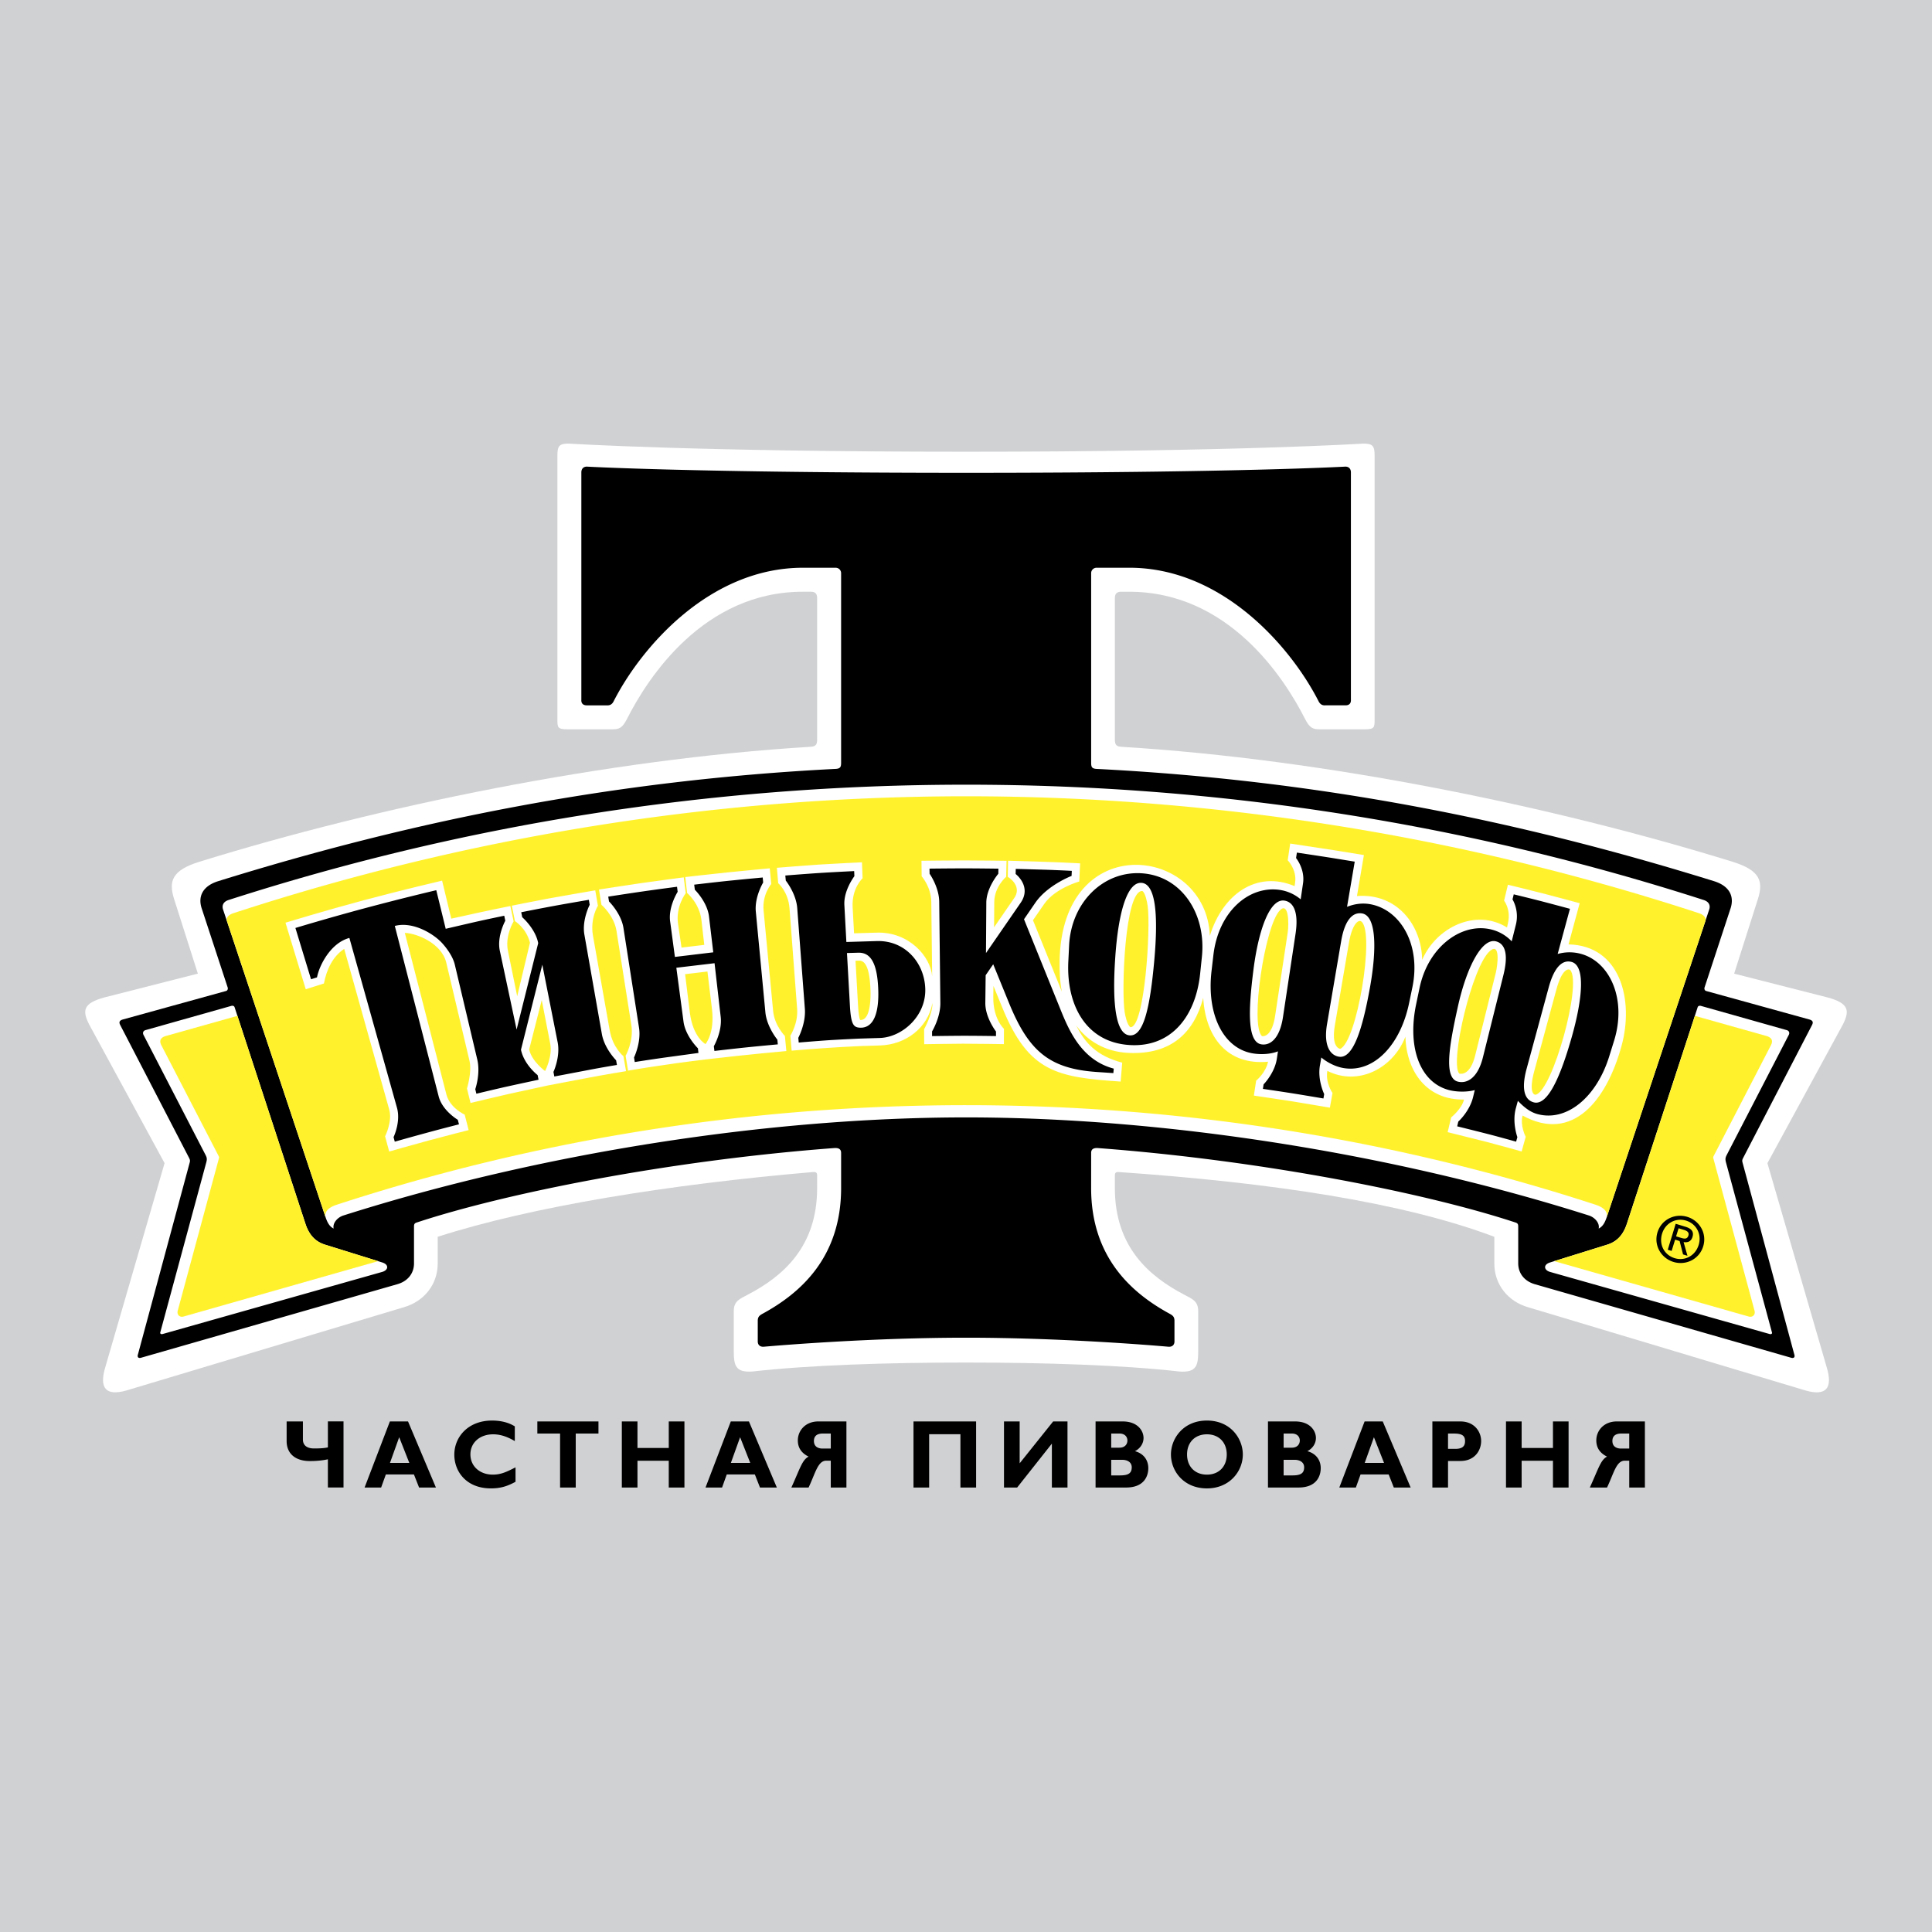 <svg xmlns="http://www.w3.org/2000/svg" width="2500" height="2500" viewBox="0 0 192.756 192.756"><g fill-rule="evenodd" clip-rule="evenodd"><path fill="#d0d1d3" d="M0 0h192.756v192.756H0V0z"/><path d="M96.379 135.941c-7.905 0-15.661.255-21.328.896-1.642.107-1.842-.574-1.842-2.02v-3.997c0-1.022.597-1.223 1.394-1.648 3.463-1.811 6.922-4.728 6.922-10.629v-1.256c0-.291-.083-.373-.411-.353-14.442 1.239-28.07 3.45-37.444 6.46v2.668c0 2.103-1.372 3.793-3.4 4.367l-27.678 8.305c-2.014.57-2.721-.228-2.086-2.329l5.914-20.358-7.51-13.81c-.745-1.437-.575-2.139 1.445-2.707l9.385-2.391-2.371-7.446c-.572-1.805-.184-2.878 2.544-3.721 17.835-5.518 40.538-10.217 60.924-11.462.5-.035.689-.154.689-.726V59.691c0-.451-.174-.654-.626-.654h-.802c-9.9 0-15.461 8.581-17.523 12.652-.493.976-.819 1.074-1.504 1.074h-4.427c-1.036 0-1.032-.189-1.032-1.03V45.448c0-.957.188-1.209 1.186-1.188 0 0 12.611.809 39.583.809 26.971 0 39.58-.809 39.58-.809.998-.021 1.184.231 1.184 1.188v26.286c0 .841.008 1.03-1.027 1.03h-4.43c-.684 0-1.01-.098-1.504-1.074-2.064-4.071-7.623-12.652-17.523-12.652h-.803c-.451 0-.627.204-.627.654v14.094c0 .572.191.691.691.726 20.385 1.246 43.086 5.944 60.922 11.462 2.729.843 3.117 1.916 2.543 3.721l-2.371 7.446 9.387 2.391c2.02.568 2.189 1.271 1.449 2.707l-7.516 13.81 5.914 20.358c.637 2.102-.07 2.899-2.086 2.329l-27.678-8.305c-2.027-.574-3.396-2.265-3.396-4.367v-2.668c-9.072-3.427-22.156-5.399-37.447-6.46-.328-.021-.412.062-.412.353v1.256c0 5.901 3.463 8.818 6.926 10.629.795.426 1.389.626 1.389 1.648v3.997c0 1.445-.197 2.127-1.84 2.02-5.669-.643-13.425-.898-21.327-.898z" fill="#fff"/><path d="M32.445 124.185c-.772-.239-1.536-.756-1.973-2.094l-7.065-21.595c-.043-.134-.178-.181-.341-.135l-8.511 2.403c-.282.064-.338.293-.239.485l6.145 11.892c.165.319.224.445.121.827l-4.583 16.934c-.064.175.09.237.24.19l21.901-6.195c.605-.173.7-.725-.008-.943l-5.687-1.769zm127.891 0l-5.684 1.77c-.709.219-.611.771-.008.943l21.9 6.195c.152.047.307-.016.236-.19l-4.58-16.934c-.1-.382-.041-.508.123-.827l6.145-11.892c.1-.192.045-.421-.242-.485l-8.512-2.403c-.16-.046-.297.001-.34.135l-7.061 21.595c-.436 1.337-1.202 1.853-1.977 2.093zm-63.944-12.701c19.591 0 42.386 3.515 62.136 9.787.598.191 1.094.772.971 1.301.455-.215.646-.696.777-1.053l10.254-30.78c.119-.354.023-.755-.541-.942-23.188-7.469-47.922-11.508-73.597-11.508-25.674 0-50.409 4.04-73.598 11.508-.563.187-.658.588-.541.942l10.254 30.78c.133.356.322.838.78 1.053-.124-.528.371-1.109.968-1.301 19.75-6.272 42.546-9.787 62.137-9.787zm-20.79 22.356v-2.055c0-.365.13-.512.43-.686 3.771-2.04 7.886-5.598 7.886-12.57v-3.483c.008-.389-.233-.53-.663-.506-16.648 1.25-32.955 4.545-41.694 7.436-.186.066-.256.141-.256.398v3.674c0 .97-.591 1.773-1.67 2.08l-25.561 7.335c-.263.074-.404-.059-.311-.333l5.167-19.156c.056-.209.003-.311-.075-.467l-6.854-13.227c-.144-.273-.115-.463.271-.57l10.284-2.84c.154-.043.204-.219.159-.349l-2.592-7.89c-.383-1.162.064-2.224 1.65-2.717 19.505-6.064 39.401-10.076 61.65-11.203.401-.039.494-.18.494-.6v-18.91a.537.537 0 0 0-.556-.555l-3.252-.002c-9.355 0-16.174 8-18.887 13.326-.146.291-.361.424-.662.402h-2.003c-.354.009-.583-.174-.556-.556v-22.67c-.005-.364.202-.591.547-.591 0 0 10.869.616 37.842.616 26.972 0 37.843-.616 37.843-.616.346 0 .553.227.547.591v22.669c.025.381-.201.565-.555.556h-2.004c-.301.022-.514-.111-.664-.402-2.711-5.327-9.529-13.326-18.885-13.326l-3.254.002a.536.536 0 0 0-.553.555v18.912c0 .42.09.561.492.6 22.248 1.127 42.145 5.139 61.652 11.203 1.586.493 2.031 1.555 1.648 2.717l-2.594 7.89c-.041.13.004.306.16.349l10.287 2.84c.385.107.412.297.268.57l-6.854 13.227c-.08.156-.133.258-.074.467l5.166 19.156c.094.274-.047.407-.307.333l-25.566-7.335c-1.074-.307-1.666-1.11-1.67-2.08v-3.674c0-.258-.07-.332-.252-.398-8.74-2.891-25.049-6.186-41.695-7.436-.432-.024-.672.117-.662.506l-.002 3.483c0 6.973 4.115 10.53 7.885 12.57.303.174.43.32.43.686v2.055c0 .313-.201.549-.596.522-1.885-.164-10.859-.902-20.192-.902s-18.307.738-20.191.902c-.395.026-.596-.21-.596-.523z"/><path d="M37.728 125.824l-19.413 5.527c-.404.112-.688-.194-.583-.585l4.109-15.2c.026-.098.02-.139-.014-.202l-5.726-11.073c-.259-.496-.043-.793.455-.934l7.131-2.005 6.786 20.738c.437 1.338 1.201 1.854 1.973 2.094l5.282 1.64zm117.325 0l19.416 5.527c.404.112.689-.194.582-.585l-4.109-15.2c-.025-.098-.018-.139.016-.202l5.725-11.073c.26-.496.045-.793-.455-.934l-7.127-2.005-6.785 20.738c-.438 1.338-1.203 1.854-1.979 2.094l-5.284 1.64zm-58.661-15.56c-21.889 0-43.049 3.49-62.794 9.931-.853.28-1.286.73-1.091 1.325L22.65 91.922c-.141-.414.241-.678.6-.801a235.424 235.424 0 0 1 73.143-11.677c25.442 0 50.214 4.164 73.146 11.677.355.123.736.388.6.801l-9.861 29.598c.195-.595-.238-1.045-1.092-1.325-19.743-6.441-40.905-9.931-62.794-9.931z" fill="#fff22d"/><path d="M151.91 111.299c-.277.991.309 2.122.309 2.122l-.406 1.46s-2.447-.686-3.533-.964c-1.211-.309-3.846-.963-3.846-.963l.352-1.475s1.072-.854 1.277-1.779c-3.607.068-5.719-2.649-5.846-6.262-1.26 3.21-4.758 4.938-7.787 3.402-.213 1.191.514 2.207.514 2.207l-.262 1.462s-2.512-.428-3.625-.607c-1.234-.199-3.957-.595-3.957-.595l.225-1.488s.963-.784 1.188-1.892c-4.027.379-6.227-2.398-6.469-6.369-.916 3.456-3.178 5.682-7.441 5.49-2.342-.105-4.115-1.202-5.23-2.736.887 1.762 2.033 3.029 4.59 3.71l-.158 1.886c-6.322-.436-9.164-.904-11.797-7.363l-.891-2.179-.017 1.095c-.031 2.204 1.064 3.183 1.064 3.183l-.006 1.529s-2.971-.047-4.108-.043c-1.273.006-3.842.049-3.842.049l-.009-1.492s.858-1.549.833-2.62c-.469 2.522-2.711 4.158-5.216 4.237l-2.034.063c-2.27.103-4.532.263-6.799.454l-.127-1.49s.784-1.227.674-2.67l-.761-10.048c-.124-1.643-1.126-2.496-1.126-2.496l-.134-1.538s2.883-.233 4.221-.321c1.353-.087 4.267-.226 4.267-.226l.063 1.593s-1.099.982-.993 2.903l.143 2.589 2.253-.067c3.226-.102 5.388 2.387 5.538 4.362l-.087-7.434c-.019-1.505-.96-2.55-.96-2.55l-.019-1.549s2.913-.037 4.266-.035c1.336 0 4.221.038 4.221.038l-.037 1.596s-1.178.98-1.189 2.529l-.018 2.511 2.018-2.929c.629-.914-.021-1.722-.652-2.109l.027-1.606c2.398.066 4.797.132 7.191.263l-.086 1.807s-2.414.681-3.49 2.235l-1.127 1.631 2.883 7.128c-.203-.975-.238-2.009-.225-3.054.219-13.288 14.652-11.466 14.988-2.518 1.275-4.138 4.654-6.558 8.455-4.958l.053-.353c.188-1.291-.736-2.225-.736-2.225l.244-1.668s2.938.439 4.293.652l3.062.494-.693 4.091c4.014-.313 6.455 2.92 6.504 6.365 1.43-3.279 5.369-5.15 8.467-3.231l.105-.475c.291-1.343-.396-2.196-.396-2.196l.381-1.592s2.482.604 3.686.916c.988.255 3.473.927 3.473.927l-1.113 4.108c5.186.119 6.541 5.549 5.295 10.107-1.484 5.441-4.867 9.719-9.875 6.971zm-81.526-7.132s.946-1.06.648-3.511l-.45-3.727-2.229.265.467 3.797c.311 2.518 1.564 3.176 1.564 3.176zm-7.723 2.651l-.243-1.48s.827-1.464.573-3.059l-1.482-9.4c-.245-1.544-1.501-2.608-1.501-2.608l-.245-1.521s2.889-.45 4.238-.645c1.336-.191 4.214-.571 4.214-.571l.202 1.577s-1.021 1.332-.771 3.044l.35 2.387 2.27-.271-.285-2.485c-.19-1.65-1.429-2.695-1.429-2.695l-.185-1.586s2.824-.323 4.238-.467c1.34-.138 4.193-.404 4.193-.404l.148 1.562s-.912 1.057-.764 2.631l.953 10.041c.141 1.462 1.173 2.49 1.173 2.49l.145 1.506s-3.702.323-7.886.817c-4.532.539-7.906 1.137-7.906 1.137zm-8.277.041s.762-1.468.513-2.733l-.847-4.352-1.256 4.932c.274 1.213 1.59 2.153 1.59 2.153zm-7.44 3.186l-.353-1.449s.516-1.646.254-2.748l-2.318-9.799c-.46-1.945-2.95-2.938-4.138-2.974l4.148 16.117c.348 1.356 1.823 2.014 1.823 2.014l.397 1.544s-2.342.591-3.986 1.036c-1.651.447-3.939 1.101-3.939 1.101l-.411-1.515s.747-1.475.42-2.646L34.342 94.67c-1.179.769-1.776 2.141-2.025 3.454l-1.812.572-2.021-6.639s3.981-1.213 7.773-2.228c3.856-1.032 7.851-1.966 7.851-1.966l.914 3.79 1.328-.288c1.451-.337 4.567-.97 4.567-.97l.328 1.528s-.878 1.431-.57 2.933l.926 4.54 1.277-5.34c-.371-1.465-1.5-2.155-1.5-2.155l-.313-1.54s2.431-.489 3.711-.725c1.357-.25 4.612-.806 4.612-.806l.265 1.54s-.8 1.246-.491 2.996l1.671 9.45c.304 1.718 1.365 2.559 1.365 2.559l.266 1.495s-2.185.354-3.784.662c-1.847.357-4.009.762-4.009.762s-2.592.559-3.897.847c-1.206.272-3.83.904-3.83.904zm108.337-11.327l-2.203 8.129c-.572 2.103-.053 2.42.15 2.371 1.678-.421 4.639-11.107 3.436-12.433-.141-.161-.807-.191-1.383 1.933zm-6.59-3.875c-1.807 1.45-4.08 11.205-3.1 12.271.266.064 1.119.087 1.59-1.817l2.049-8.212c.198-.804.467-3.048-.539-2.242zm-14.099-.835l-1.412 8.282c-.346 2.042.342 2.325.535 2.355 1.656-.712 3.473-11.509 2.129-12.691-.336-.294-.961.349-1.252 2.054zm-6.897-3.186c-1.498 1.506-2.998 11.455-1.787 12.556.191.033 1.008.006 1.314-2.042l1.254-8.3c.133-.889.1-3.099-.781-2.214zm-15.48 10.202c.051.299.236 1.232.564 1.459 1.42.094 2.049-9.904 1.721-12.131-.045-.291-.203-1.225-.518-1.453-1.771-.161-2.123 10.073-1.767 12.125zm-26.609-.712c.051.935.141 1.311.211 1.453 1.089.076 1.053-2.397 1.034-2.944-.09-2.938-.843-2.988-1.187-2.978l-.308.008.25 4.461z" fill="#fff"/><path d="M166.965 125.905c1.227.375 2.568-.259 2.965-1.56.393-1.29-.363-2.565-1.59-2.939-1.234-.377-2.574.254-2.973 1.546-.396 1.301.363 2.574 1.598 2.953zm-1.141-2.816c.326-1.064 1.371-1.621 2.4-1.306 1.02.311 1.58 1.358 1.252 2.424-.332 1.083-1.377 1.634-2.396 1.32-1.031-.314-1.586-1.354-1.256-2.438zm1.301.591l.451.14.342 1.334.441.136-.387-1.368c.391.066.746-.043.887-.508.158-.513-.078-.83-.689-1.017l-.986-.301-.793 2.591.389.119.345-1.126zm.348-1.135l.537.163c.275.084.545.231.445.556-.123.399-.424.333-.76.231l-.471-.145.249-.805zM50.607 108.401c-1.217.27-3.08.721-3.08.721l-.109-.456s.54-1.538.198-2.968l-2.239-9.454c-.153-.662-.63-1.427-1.182-2.055-.79-.934-2.935-2.303-4.804-1.808l4.376 17.008c.367 1.429 1.909 2.333 1.909 2.333l.117.454s-1.577.398-3.229.847a271.58 271.58 0 0 0-3.177.882l-.122-.452s.739-1.522.34-2.94l-4.747-16.934c-1.868.495-3.005 2.733-3.23 3.933l-.596.188-1.559-5.116s3.213-.978 6.991-1.988c3.843-1.026 7.063-1.78 7.063-1.78l.941 3.85 2.411-.56c1.446-.336 3.43-.743 3.43-.743l.104.501s-.854 1.551-.545 2.994l1.674 7.862 2.155-8.623c-.276-1.446-1.593-2.585-1.593-2.585l-.101-.497s1.994-.396 3.271-.631c1.353-.25 3.476-.608 3.476-.608l.083.498s-.784 1.514-.53 2.967l1.746 9.929c.256 1.45 1.421 2.617 1.421 2.617l.082.464s-1.405.226-3.015.537l-3.232.615-.087-.456s.705-1.514.419-2.961l-1.53-7.739-2.129 8.485c.312 1.5 1.66 2.53 1.66 2.53l.094.461c-.001.002-1.82.389-3.125.678zm15.96-2.922c-1.545.212-3.237.48-3.237.48l-.072-.456s.726-1.5.5-2.951l-1.555-9.969c-.226-1.449-1.442-2.646-1.442-2.646l-.077-.479s2.1-.327 3.447-.519c1.328-.192 3.417-.467 3.417-.467l.063.505s-.947 1.486-.752 2.945l.477 3.55 3.827-.459-.423-3.566c-.174-1.466-1.416-2.678-1.416-2.678l-.063-.506s2.033-.243 3.441-.387c1.333-.135 3.394-.328 3.394-.328l.045.502s-.871 1.436-.733 2.901l.954 10.041c.139 1.466 1.196 2.733 1.196 2.733l.045.472s-1.921.175-3.15.303c-1.239.128-3.175.354-3.175.354l-.058-.471s.853-1.469.685-2.93l-.613-5.353-3.813.452.715 5.371c.194 1.459 1.439 2.667 1.439 2.667l.052.463-3.118.426zm29.48-2.14a359.05 359.05 0 0 0-3.053.033l-.002-.467s.845-1.381.828-2.848l-.113-10.087c-.017-1.468-.96-2.796-.96-2.796l-.009-.512s2.113-.025 3.463-.025c1.331 0 3.411.029 3.411.029l-.01.512s-1.143 1.331-1.197 2.8l-.033 5.108 3.482-5.049c1.086-1.623-.523-2.838-.523-2.838l.012-.51 2.73.078c1.432.041 2.861.119 2.861.119l-.023.504s-2.412.917-3.621 2.685l-1.125 1.638 3.414 8.444c.887 2.175 2.068 5.539 5.539 6.459l-.039.448-1.662-.113c-4.664-.322-6.734-2.027-8.676-6.708l-1.648-4.037-.754 1.093-.033 2.752c-.016 1.47 1.066 2.863 1.066 2.863l-.002.455a224.64 224.64 0 0 0-3.323-.03zm60.752-7.367c1.416.386 1.076 3.762.006 7.526-1.08 3.8-2.371 6.867-3.785 6.483-.889-.24-1.275-1.262-.711-3.343l2.207-8.129c.566-2.079 1.392-2.778 2.283-2.537zm-8.324 17.176c-1.213-.31-3.09-.774-3.09-.774l.111-.475s1.121-1.001 1.471-2.43l.172-.711c-.768.213-1.838.196-2.607-.013-2.916-.792-4.127-4.329-3.242-8.556l.34-1.625c.887-4.227 4.33-6.598 7.246-5.805a4.124 4.124 0 0 1 1.947 1.16l.418-1.673c.357-1.431-.338-2.509-.338-2.509l.123-.508s1.707.413 2.908.725c.982.256 2.699.718 2.699.718l-1.225 4.506a4.296 4.296 0 0 1 2.316-.013c2.916.791 4.594 4.551 3.312 8.672l-.477 1.535c-1.277 4.123-4.264 6.57-7.176 5.778-.775-.21-1.391-.745-1.945-1.319l-.203.745c-.387 1.419.154 2.875.154 2.875l-.127.452c.002.001-1.696-.473-2.787-.755zm.793-19.226c-1.414-.384-2.947 2.587-3.811 6.493-.855 3.857-1.447 7.145.002 7.501.891.218 1.977-.334 2.494-2.43l2.045-8.212c.52-2.095.158-3.111-.73-3.352zm-13.379-2.79c1.445.233 1.486 3.576.781 7.464-.711 3.926-1.633 7.066-3.08 6.831-.91-.146-1.553-1.143-1.188-3.271l1.41-8.282c.366-2.127 1.167-2.891 2.077-2.742zm-6.707 17.988c-1.236-.2-3.18-.482-3.18-.482l.066-.449s1.113-1.121 1.326-2.576l.109-.721c-.738.293-1.705.336-2.49.207-2.984-.483-4.639-3.926-4.139-8.212l.188-1.609c.502-4.286 3.492-6.921 6.584-6.497a4.186 4.186 0 0 1 2.123.945l.227-1.547c.238-1.453-.688-2.57-.688-2.57l.082-.545s2.145.32 3.498.533l2.273.369-.766 4.508c.742-.295 1.531-.404 2.318-.261 3.021.55 5.074 4.053 4.203 8.278l-.328 1.577c-.873 4.227-3.541 6.979-6.523 6.496-.791-.128-1.627-.545-2.238-1.058l-.135.786c-.264 1.444.422 2.866.422 2.866l-.074.437c.001.001-1.739-.295-2.858-.475zm-1.026-19.265c-1.447-.235-2.582 2.858-3.094 6.861-.5 3.922-.664 7.242.783 7.478.91.146 1.846-.606 2.162-2.741l1.252-8.298c.319-2.136-.193-3.154-1.103-3.3zm-15.502 14.405c-4.336-.297-6.275-4.026-6.066-8.336l.08-1.61c.211-4.309 3.453-7.476 7.322-7.18 3.898.3 6.371 4.034 5.924 8.328l-.174 1.678c-.447 4.292-2.904 7.405-7.086 7.12zm-1.384-8.742c.326-4.797 1.275-7.558 2.637-7.434 1.359.124 1.684 3.022 1.252 7.787-.432 4.761-1.074 7.518-2.438 7.429-1.379-.091-1.778-3.025-1.451-7.782zm-31.581 8.496l-.04-.471s.764-1.427.653-2.893L79.54 90.6c-.112-1.466-1.142-2.743-1.142-2.743l-.047-.506s2.081-.168 3.414-.253c1.345-.087 3.456-.189 3.456-.189l.021.51s-1.08 1.406-.999 2.875l.2 3.687 3.032-.09c2.82-.089 4.758 2.161 4.839 4.758.087 2.725-2.301 4.84-4.535 4.91l-2.037.062s-1.901.086-3.116.165c-1.147.077-2.937.228-2.937.228zm4.814-8.931l.295 5.275c.104 1.839.359 2.129.958 2.172 1.441.098 1.94-1.542 1.87-3.732-.091-2.92-.875-3.781-2.003-3.746l-1.12.031zM40.708 141.816h-1.809l-2.524 6.594h1.651l.471-1.306h2.8l.514 1.306h1.68l-2.783-6.594zm123.403 0v6.594h-1.561v-2.678h-.447c-.848 0-1.094 1.266-1.768 2.678h-1.717c.883-1.934 1.078-2.747 1.717-3.084-.715-.349-1.072-.89-1.072-1.614 0-.987.764-1.896 2.047-1.896h2.801zm-21.203 0v6.594h1.562v-2.648h1.236c1.443 0 2.068-1.063 2.068-1.992 0-.898-.645-1.953-2.076-1.953h-2.79v-.001zm-4.951 0h-1.809l-2.525 6.594h1.652l.469-1.306h2.803l.514 1.306h1.68l-2.784-6.594zm-11.451 0v6.594h3.049c1.83 0 2.215-1.179 2.215-1.934 0-.774-.441-1.45-1.332-1.691.523-.272.852-.766.852-1.315 0-.733-.596-1.653-2.074-1.653h-2.71v-.001zm1.562 1.208h.814c.57 0 .799.358.799.697 0 .347-.229.715-.799.715h-.814v-1.412zm-4.072 2.089c0-1.586-1.219-3.384-3.58-3.384-2.359 0-3.59 1.789-3.59 3.384 0 1.683 1.295 3.384 3.59 3.384 2.25 0 3.58-1.692 3.58-3.384zm-14.691-3.297v6.594h3.049c1.828 0 2.213-1.179 2.213-1.934 0-.774-.439-1.45-1.33-1.691.523-.272.854-.766.854-1.315 0-.733-.598-1.653-2.076-1.653h-2.71v-.001zm1.562 1.208h.816c.57 0 .799.358.799.697 0 .347-.229.715-.799.715h-.816v-1.412zm-26.419-1.208v6.594h-1.561v-2.678h-.452c-.843 0-1.089 1.266-1.762 2.678h-1.718c.882-1.934 1.073-2.747 1.718-3.084-.716-.349-1.073-.89-1.073-1.614 0-.987.762-1.896 2.048-1.896h2.8zm-9.727 0h-1.808l-2.523 6.594h1.651l.469-1.306h2.802l.511 1.306h1.682l-2.784-6.594zm-42.007 0v2.591c-.414.087-.827.105-1.389.105-.689 0-1.103-.308-1.103-.888v-1.809h-1.625v1.962c0 1.248.871 1.992 2.314 1.992.75 0 1.294-.068 1.802-.174v2.813h1.56v-6.594h-1.559v.002zm129.837 1.208h-.789c-.588 0-.893.253-.893.745 0 .562.424.754.855.754h.826v-1.499h.001zm-6.053-1.208h-1.559v2.648h-3.125v-2.648h-1.561v6.594h1.561v-2.669h3.125v2.669h1.559v-6.594zm-12.027 1.208h.549c.846 0 1.148.204 1.148.764 0 .493-.258.766-.975.766h-.723v-1.53h.001zm-6.385 2.93h-1.928l.918-2.562 1.01 2.562zm-10.018-.308h1.09c.551 0 .957.261.957.744 0 .571-.305.812-1.166.812h-.881v-1.556zm-5.675-.533c0 1.208-.791 2.011-1.977 2.011-1.193 0-1.984-.803-1.984-2.011s.791-2.011 1.984-2.011c1.186.001 1.977.803 1.977 2.011zm-11.526.533h1.094c.547 0 .953.261.953.744 0 .571-.303.812-1.168.812h-.879v-1.556zm-10.699-3.83h1.564v4.177l3.342-4.177h1.43v6.594h-1.559v-4.379l-3.463 4.379h-1.314v-6.594zm-2.781 0H91.14v6.594h1.562v-5.316h3.12v5.316h1.564v-6.594h.001zm-14.5 1.208h-.791c-.589 0-.891.253-.891.745 0 .562.422.754.856.754h.826v-1.499zm-8.036 2.93H72.92l.921-2.562 1.01 2.562zm-6.564-4.138h-1.564v2.648H63.6v-2.648h-1.56v6.594h1.56v-2.669h3.122v2.669h1.564v-6.594h.001zm-8.578 0h-6.098v1.208h2.268v5.386h1.562v-5.386h2.268v-1.208zm-8.275 4.583c-.898.454-1.451.725-2.267.725-1.304 0-2.234-.842-2.234-2.02 0-1.17.939-2.002 2.27-2.002.772 0 1.47.271 2.159.676v-1.469c-.615-.388-1.396-.58-2.27-.58-2.396 0-3.765 1.644-3.765 3.402 0 1.702 1.214 3.365 3.646 3.365.928 0 1.59-.184 2.461-.658v-1.439zm-10.597-.445h-1.929l.919-2.562 1.01 2.562z"/></g></svg>